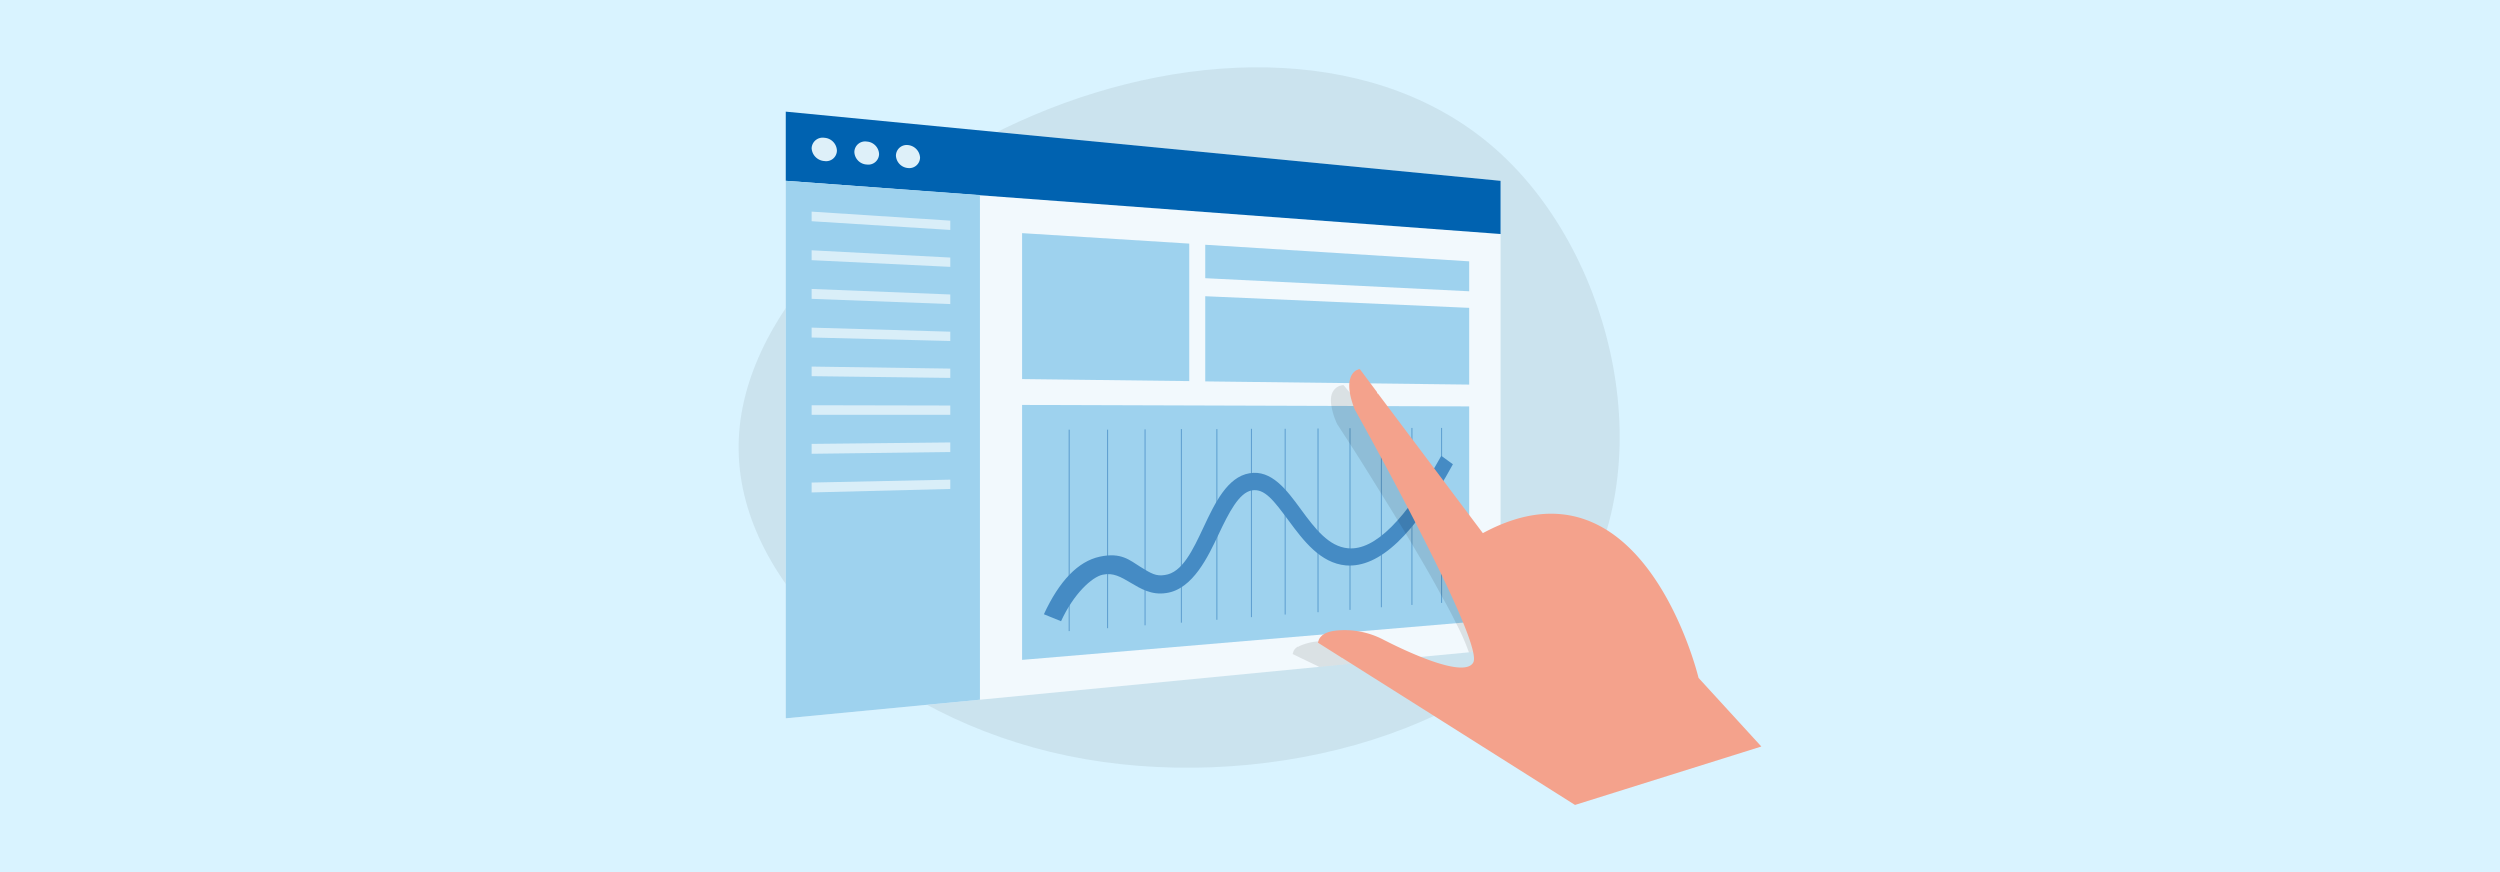 <svg xmlns="http://www.w3.org/2000/svg" viewBox="0 0 860 300"><rect width="860" height="300" fill="#d9f3ff"/><path d="M254.1,155.1c.7,46.1,49.5,91.7,113.2,104.9s142.2-5.8,173.5-52.1S555.7,88.5,515.4,52.1s-104.3-36-159.8-12.5S253.2,109.4,254.1,155.1Z" opacity="0.07"/><polygon points="516.2 62.2 516.2 223.3 505.3 224.4 481 226.7 453.8 229.4 337.1 240.7 270.3 247.1 270.3 38.4 516.2 62.2" fill="#f2f9fd"/><polygon points="516.2 80.5 270.3 62.2 270.3 38.4 516.2 62.2 516.2 80.5" fill="#0062b0"/><path d="M287.9,51.8a3.7,3.7,0,0,1-4.3,3.6,4.7,4.7,0,0,1-4.4-4.4,3.8,3.8,0,0,1,4.4-3.6A4.6,4.6,0,0,1,287.9,51.8Z" fill="#def0f9"/><path d="M302.4,53a3.7,3.7,0,0,1-4.2,3.6,4.5,4.5,0,0,1-4.3-4.3,3.7,3.7,0,0,1,4.3-3.6A4.5,4.5,0,0,1,302.4,53Z" fill="#def0f9"/><path d="M316.5,54.2a3.7,3.7,0,0,1-4.2,3.6,4.5,4.5,0,0,1-4.1-4.3,3.7,3.7,0,0,1,4.1-3.6A4.6,4.6,0,0,1,316.5,54.2Z" fill="#def0f9"/><polygon points="337.1 240.7 270.3 247.1 270.3 62.2 337.1 67.1 337.1 240.7" fill="#9ed2ee"/><polygon points="505.4 214 351.6 227 351.6 139.3 505.4 139.8 505.4 214" fill="#9ed2ee"/><polygon points="409.1 131.1 351.6 130.4 351.6 80.2 409.1 83.8 409.1 131.1" fill="#9ed2ee"/><polygon points="505.4 100.2 414.6 95.7 414.6 84.2 505.4 89.9 505.4 100.2" fill="#9ed2ee"/><polygon points="505.4 132.3 414.6 131.2 414.6 101.9 505.4 105.9 505.4 132.3" fill="#9ed2ee"/><g opacity="0.7"><line x1="367.8" y1="147.8" x2="367.8" y2="217.1" fill="none" stroke="#458bc4" stroke-miterlimit="10" stroke-width="0.37"/><line x1="381" y1="147.8" x2="381" y2="216.1" fill="none" stroke="#458bc4" stroke-miterlimit="10" stroke-width="0.37"/><line x1="393.9" y1="147.7" x2="393.9" y2="215.1" fill="none" stroke="#458bc4" stroke-miterlimit="10" stroke-width="0.37"/><line x1="406.4" y1="147.6" x2="406.4" y2="214.2" fill="none" stroke="#458bc4" stroke-miterlimit="10" stroke-width="0.37"/><line x1="418.6" y1="147.6" x2="418.6" y2="213.2" fill="none" stroke="#458bc4" stroke-miterlimit="10" stroke-width="0.37"/><line x1="430.5" y1="147.5" x2="430.5" y2="212.3" fill="none" stroke="#458bc4" stroke-miterlimit="10" stroke-width="0.37"/><line x1="442.1" y1="147.5" x2="442.1" y2="211.4" fill="none" stroke="#458bc4" stroke-miterlimit="10" stroke-width="0.37"/><line x1="453.4" y1="147.4" x2="453.4" y2="210.6" fill="none" stroke="#458bc4" stroke-miterlimit="10" stroke-width="0.37"/><line x1="464.4" y1="147.3" x2="464.4" y2="209.8" fill="none" stroke="#458bc4" stroke-miterlimit="10" stroke-width="0.37"/><line x1="475.2" y1="147.3" x2="475.2" y2="208.9" fill="none" stroke="#458bc4" stroke-miterlimit="10" stroke-width="0.37"/><line x1="485.7" y1="147.2" x2="485.7" y2="208.1" fill="none" stroke="#458bc4" stroke-miterlimit="10" stroke-width="0.37"/><line x1="495.9" y1="147.2" x2="495.9" y2="207.4" fill="none" stroke="#458bc4" stroke-miterlimit="10" stroke-width="0.37"/></g><path d="M365,213.7l-5.9-2.4c5.3-11.5,11.8-18.2,19.2-19.8s10.3,1.2,14,3.5,5.4,3.3,8.4,2.8c6-.8,9.6-8.5,13.4-16.6s8.1-17.1,15.7-18.4,12.8,5.7,17.7,12.4,9.6,12.8,16.2,13.4c9.2.9,20-10,32.1-31.8l4,2.9c-13.2,24.2-25.3,35.7-36.8,34.8-8.8-.8-14.6-8.5-19.7-15.4s-8.3-11.2-12.7-10.4-7.9,7.7-11.4,15.1-8.8,18.9-18,20.2c-5.1.8-8.8-1.5-12.2-3.5s-6-3.6-9.7-2.8S369.3,204.3,365,213.7Z" fill="#458bc4"/><g opacity="0.61"><polygon points="326.9 79.1 279.2 76.1 279.2 72.8 326.9 75.9 326.9 79.1" fill="#fff"/></g><g opacity="0.61"><polygon points="326.9 91.8 279.2 89.5 279.2 86.1 326.9 88.6 326.9 91.8" fill="#fff"/></g><g opacity="0.61"><polygon points="326.9 104.6 279.2 102.8 279.2 99.4 326.9 101.3 326.9 104.6" fill="#fff"/></g><g opacity="0.61"><polygon points="326.9 117.3 279.2 116.1 279.2 112.7 326.9 114.1 326.9 117.3" fill="#fff"/></g><g opacity="0.61"><polygon points="326.9 130 279.2 129.4 279.2 126.1 326.9 126.8 326.9 130" fill="#fff"/></g><g opacity="0.61"><polygon points="326.9 142.7 279.2 142.7 279.2 139.4 326.9 139.5 326.9 142.7" fill="#fff"/></g><g opacity="0.61"><polygon points="326.9 155.5 279.2 156.1 279.2 152.7 326.9 152.2 326.9 155.5" fill="#fff"/></g><g opacity="0.61"><polygon points="326.9 168.2 279.2 169.4 279.2 166 326.9 165 326.9 168.2" fill="#fff"/></g><path d="M471.4,223.2c2.6,1,6,2.3,9.6,3.5l-27.2,2.7-9.1-4.4a.6.6,0,0,1,.1-.4,2.9,2.9,0,0,1,.9-1.6l.6-.5h.3l.3-.2a18.8,18.8,0,0,1,7.4-1.7A39,39,0,0,1,471.4,223.2Z" opacity="0.1"/><path d="M516.2,186.2v37.1l-10.9,1.1a75.2,75.2,0,0,0-4.4-10c-1.4-2.9-3.1-6.1-5-9.4-3-5.7-6.6-11.8-10.2-17.9l-2.1-3.5c-.9-1.6-1.9-3.1-2.8-4.6-1.9-3.2-3.8-6.2-5.6-9.1-4.2-6.8-8-12.9-10.8-17.2l-4.4-6.8a23.4,23.4,0,0,1-2-6.3c-.8-4.7,1.4-6.3,2.9-6.9h.2l.6-.2h.5l6.1,7.3.9,1.1h.1l.4.4v.2l5.4,6.4,10.5,12.4,4.7,5.6,3.4,4.1,2.1,2.5,9.5,11.2,4.3,5.1A67.7,67.7,0,0,1,516.2,186.2Z" opacity="0.1"/><path d="M605.9,256.8l-64.1,20.1L462,226.5h0l-.3-.2h-.1l-.6-.4-7.6-4.8a.8.8,0,0,1,.1-.4,3.5,3.5,0,0,1,.8-1.6l.4-.4h0l.2-.2.3-.2c1.4-1,3.7-1.4,6-1.5a28.8,28.8,0,0,1,14.4,3.1c8.9,4.6,28.2,13.5,31.2,8,4-7.1-40.8-87.1-40.8-87.1-3.7-9.5-1-12.6.7-13.5h.1l.6-.3h.4l5.9,7.9v.2l.3.4h.1l36,47.9c55.2-29.8,74.2,49.8,74.2,49.8Z" fill="#f4a28c"/></svg>
